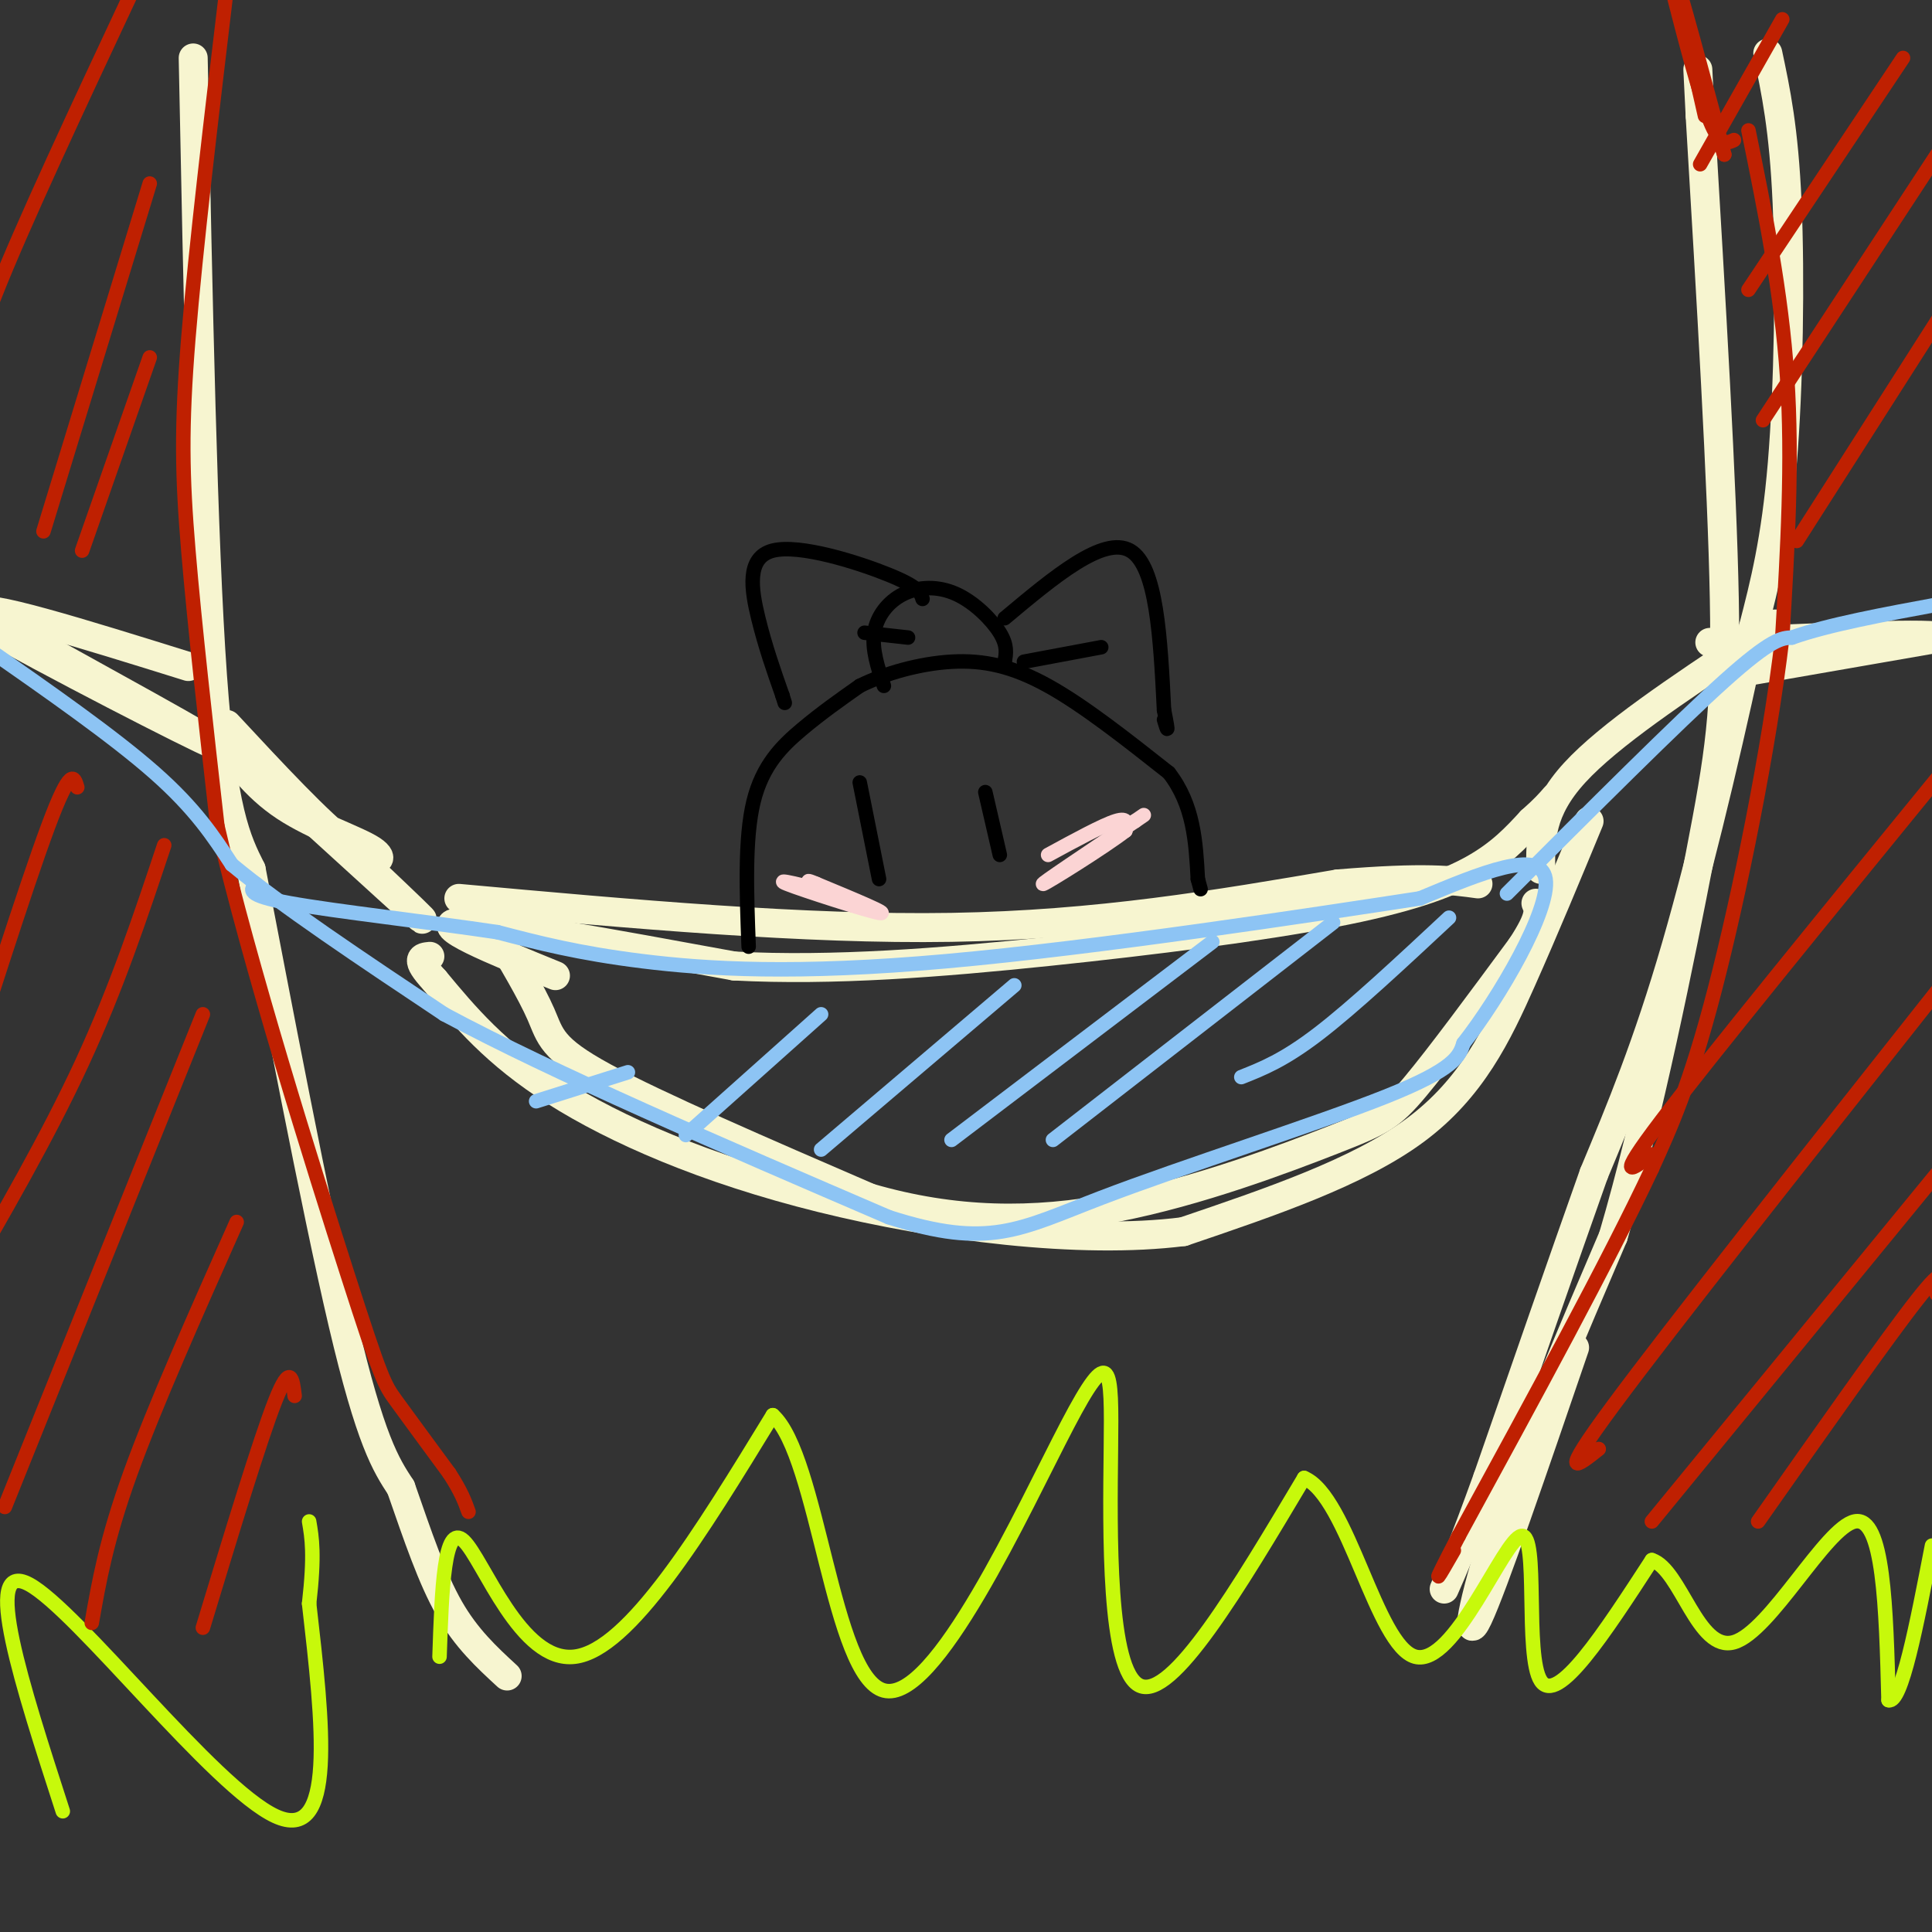 <svg viewBox='0 0 400 400' version='1.1' xmlns='http://www.w3.org/2000/svg' xmlns:xlink='http://www.w3.org/1999/xlink'><rect x="0" y="0" width="400" height="400" fill="#333333" stroke="none"/><g fill='none' stroke='rgb(247,245,208)' stroke-width='6' stroke-linecap='round' stroke-linejoin='round'><path d='M40,12c1.000,50.000 2.000,100.000 4,128c2.000,28.000 5.000,34.000 8,40'/><path d='M52,180c4.933,25.600 13.267,69.600 19,94c5.733,24.400 8.867,29.200 12,34'/><path d='M83,308c3.556,10.222 6.444,18.778 10,25c3.556,6.222 7.778,10.111 12,14'/><path d='M366,11c1.667,7.844 3.333,15.689 4,31c0.667,15.311 0.333,38.089 -1,54c-1.333,15.911 -3.667,24.956 -6,34'/><path d='M363,130c-3.733,17.867 -10.067,45.533 -16,66c-5.933,20.467 -11.467,33.733 -17,47'/><path d='M330,243c-6.500,18.333 -14.250,40.667 -22,63'/><path d='M308,306c-5.167,14.333 -7.083,18.667 -9,23'/><path d='M326,279c-8.489,24.822 -16.978,49.644 -20,56c-3.022,6.356 -0.578,-5.756 5,-22c5.578,-16.244 14.289,-36.622 23,-57'/><path d='M334,256c7.274,-24.726 13.958,-58.042 18,-79c4.042,-20.958 5.440,-29.560 5,-53c-0.440,-23.440 -2.720,-61.720 -5,-100'/><path d='M352,24c-0.833,-16.667 -0.417,-8.333 0,0'/><path d='M-4,125c-6.400,-1.689 -12.800,-3.378 0,4c12.800,7.378 44.800,23.822 48,25c3.200,1.178 -22.400,-12.911 -48,-27'/><path d='M-4,127c-0.833,-2.667 21.083,4.167 43,11'/><path d='M47,150c9.548,10.274 19.095,20.548 25,25c5.905,4.452 8.167,3.083 5,1c-3.167,-2.083 -11.762,-4.881 -18,-9c-6.238,-4.119 -10.119,-9.560 -14,-15'/><path d='M45,152c8.933,7.800 38.267,34.800 42,38c3.733,3.200 -18.133,-17.400 -40,-38'/><path d='M47,152c-6.167,-6.000 -1.583,-2.000 3,2'/><path d='M102,192c4.000,6.711 8.000,13.422 10,18c2.000,4.578 2.000,7.022 13,13c11.000,5.978 33.000,15.489 55,25'/><path d='M180,248c17.533,5.086 33.864,5.301 51,2c17.136,-3.301 35.075,-10.120 45,-14c9.925,-3.880 11.836,-4.823 17,-11c5.164,-6.177 13.582,-17.589 22,-29'/><path d='M315,196c4.167,-6.333 3.583,-7.667 3,-9'/><path d='M95,186c35.833,3.250 71.667,6.500 102,6c30.333,-0.500 55.167,-4.750 80,-9'/><path d='M277,183c18.167,-1.500 23.583,-0.750 29,0'/><path d='M319,180c-0.083,-6.083 -0.167,-12.167 7,-20c7.167,-7.833 21.583,-17.417 36,-27'/><path d='M362,133c6.833,-5.000 5.917,-4.000 5,-3'/><path d='M356,140c0.000,0.000 46.000,-8.000 46,-8'/><path d='M402,132c-0.333,-1.167 -24.167,-0.083 -48,1'/><path d='M329,170c-4.533,10.956 -9.067,21.911 -14,33c-4.933,11.089 -10.267,22.311 -22,31c-11.733,8.689 -29.867,14.844 -48,21'/><path d='M245,255c-21.417,2.702 -50.958,-1.042 -75,-7c-24.042,-5.958 -42.583,-14.131 -55,-22c-12.417,-7.869 -18.708,-15.435 -25,-23'/><path d='M90,203c-4.333,-4.667 -2.667,-4.833 -1,-5'/><path d='M115,202c-13.083,-5.333 -26.167,-10.667 -20,-11c6.167,-0.333 31.583,4.333 57,9'/><path d='M152,200c20.388,1.086 42.856,-0.699 65,-3c22.144,-2.301 43.962,-5.120 59,-8c15.038,-2.880 23.297,-5.823 29,-9c5.703,-3.177 8.852,-6.589 12,-10'/><path d='M317,170c2.833,-2.500 3.917,-3.750 5,-5'/></g>
<g fill='none' stroke='rgb(199,249,11)' stroke-width='3' stroke-linecap='round' stroke-linejoin='round'><path d='M13,375c-8.467,-26.156 -16.933,-52.311 -7,-47c9.933,5.311 38.267,42.089 51,48c12.733,5.911 9.867,-19.044 7,-44'/><path d='M64,332c1.167,-10.167 0.583,-13.583 0,-17'/><path d='M91,343c0.467,-13.911 0.933,-27.822 5,-24c4.067,3.822 11.733,25.378 23,24c11.267,-1.378 26.133,-25.689 41,-50'/><path d='M160,293c9.396,8.348 12.385,54.218 23,57c10.615,2.782 28.856,-37.522 38,-55c9.144,-17.478 9.193,-12.129 9,5c-0.193,17.129 -0.626,46.037 6,49c6.626,2.963 20.313,-20.018 34,-43'/><path d='M270,306c9.126,3.801 14.941,34.802 23,37c8.059,2.198 18.362,-24.408 22,-25c3.638,-0.592 0.611,24.831 4,30c3.389,5.169 13.195,-9.915 23,-25'/><path d='M342,323c6.000,1.905 9.500,19.167 17,17c7.500,-2.167 19.000,-23.762 25,-25c6.000,-1.238 6.500,17.881 7,37'/><path d='M391,352c2.667,0.833 5.833,-15.583 9,-32'/></g>
<g fill='none' stroke='rgb(191,32,1)' stroke-width='3' stroke-linecap='round' stroke-linejoin='round'><path d='M47,-3c-3.244,27.200 -6.489,54.400 -8,73c-1.511,18.600 -1.289,28.600 0,44c1.289,15.400 3.644,36.200 6,57'/><path d='M45,171c6.571,28.488 20.000,71.208 27,93c7.000,21.792 7.571,22.655 10,26c2.429,3.345 6.714,9.173 11,15'/><path d='M93,305c2.500,3.833 3.250,5.917 4,8'/><path d='M362,27c3.417,16.750 6.833,33.500 8,51c1.167,17.500 0.083,35.750 -1,54'/><path d='M369,132c-2.689,22.978 -8.911,53.422 -14,73c-5.089,19.578 -9.044,28.289 -13,37'/><path d='M342,242c-8.833,18.833 -24.417,47.417 -40,76'/><path d='M302,318c-6.833,13.167 -3.917,8.083 -1,3'/><path d='M359,29c-1.417,0.667 -2.833,1.333 -5,-4c-2.167,-5.333 -5.083,-16.667 -8,-28'/><path d='M353,24c-3.333,-14.667 -6.667,-29.333 -6,-28c0.667,1.333 5.333,18.667 10,36'/><path d='M357,32c0.000,0.500 -5.000,-16.250 -10,-33'/><path d='M27,-1c-11.167,23.833 -22.333,47.667 -28,62c-5.667,14.333 -5.833,19.167 -6,24'/><path d='M31,38c0.000,0.000 -22.000,72.000 -22,72'/><path d='M31,74c0.000,0.000 -14.000,40.000 -14,40'/><path d='M16,163c-0.667,-2.250 -1.333,-4.500 -6,8c-4.667,12.500 -13.333,39.750 -22,67'/><path d='M34,175c-4.917,14.750 -9.833,29.500 -17,45c-7.167,15.500 -16.583,31.750 -26,48'/><path d='M42,210c0.000,0.000 -41.000,102.000 -41,102'/><path d='M49,253c-8.500,19.083 -17.000,38.167 -22,52c-5.000,13.833 -6.500,22.417 -8,31'/><path d='M61,289c-0.417,-3.500 -0.833,-7.000 -4,1c-3.167,8.000 -9.083,27.500 -15,47'/><path d='M369,4c0.000,0.000 -17.000,30.000 -17,30'/><path d='M394,12c0.000,0.000 -32.000,48.000 -32,48'/><path d='M403,29c0.000,0.000 -38.000,58.000 -38,58'/><path d='M402,65c0.000,0.000 -30.000,47.000 -30,47'/><path d='M402,160c-24.000,29.417 -48.000,58.833 -58,72c-10.000,13.167 -6.000,10.083 -2,7'/><path d='M402,204c-28.083,35.500 -56.167,71.000 -68,87c-11.833,16.000 -7.417,12.500 -3,9'/><path d='M401,243c0.000,0.000 -59.000,72.000 -59,72'/><path d='M401,268c1.083,-3.417 2.167,-6.833 -4,1c-6.167,7.833 -19.583,26.917 -33,46'/></g>
<g fill='none' stroke='rgb(141,196,244)' stroke-width='3' stroke-linecap='round' stroke-linejoin='round'><path d='M-3,134c13.250,9.250 26.500,18.500 35,26c8.500,7.500 12.250,13.250 16,19'/><path d='M48,179c10.000,8.333 27.000,19.667 44,31'/><path d='M92,210c22.667,12.167 57.333,27.083 92,42'/><path d='M184,252c20.869,6.714 27.042,2.500 44,-4c16.958,-6.500 44.702,-15.286 59,-21c14.298,-5.714 15.149,-8.357 16,-11'/><path d='M303,216c7.422,-9.444 17.978,-27.556 17,-34c-0.978,-6.444 -13.489,-1.222 -26,4'/><path d='M294,186c-22.798,3.488 -66.792,10.208 -98,13c-31.208,2.792 -49.631,1.655 -63,0c-13.369,-1.655 -21.685,-3.827 -30,-6'/><path d='M103,193c-13.911,-2.089 -33.689,-4.311 -43,-6c-9.311,-1.689 -8.156,-2.844 -7,-4'/><path d='M312,185c17.583,-17.583 35.167,-35.167 45,-44c9.833,-8.833 11.917,-8.917 14,-9'/><path d='M371,132c7.500,-2.667 19.250,-4.833 31,-7'/><path d='M170,210c0.000,0.000 -28.000,25.000 -28,25'/><path d='M210,204c0.000,0.000 -40.000,34.000 -40,34'/><path d='M251,195c0.000,0.000 -54.000,41.000 -54,41'/><path d='M276,191c0.000,0.000 -58.000,45.000 -58,45'/><path d='M300,190c-9.917,9.250 -19.833,18.500 -27,24c-7.167,5.500 -11.583,7.250 -16,9'/><path d='M130,222c0.000,0.000 -19.000,6.000 -19,6'/></g>
<g fill='none' stroke='rgb(0,0,0)' stroke-width='3' stroke-linecap='round' stroke-linejoin='round'><path d='M155,196c-0.422,-11.200 -0.844,-22.400 1,-30c1.844,-7.600 5.956,-11.600 10,-15c4.044,-3.400 8.022,-6.200 12,-9'/><path d='M178,142c5.262,-2.607 12.417,-4.625 19,-5c6.583,-0.375 12.595,0.893 20,5c7.405,4.107 16.202,11.054 25,18'/><path d='M242,160c5.167,6.667 5.583,14.333 6,22'/><path d='M248,182c1.000,3.667 0.500,1.833 0,0'/><path d='M178,162c0.000,0.000 4.000,20.000 4,20'/><path d='M204,164c0.000,0.000 3.000,13.000 3,13'/><path d='M183,142c-1.262,-3.797 -2.523,-7.595 -2,-11c0.523,-3.405 2.831,-6.418 6,-8c3.169,-1.582 7.199,-1.734 11,0c3.801,1.734 7.372,5.352 9,8c1.628,2.648 1.314,4.324 1,6'/><path d='M208,137c0.167,1.000 0.083,0.500 0,0'/><path d='M208,128c10.250,-8.583 20.500,-17.167 26,-14c5.500,3.167 6.250,18.083 7,33'/><path d='M241,147c1.167,5.833 0.583,3.917 0,2'/><path d='M212,137c0.000,0.000 16.000,-3.000 16,-3'/><path d='M191,124c-0.363,-1.226 -0.726,-2.452 -7,-5c-6.274,-2.548 -18.458,-6.417 -24,-5c-5.542,1.417 -4.440,8.119 -3,14c1.440,5.881 3.220,10.940 5,16'/><path d='M162,144c0.833,2.667 0.417,1.333 0,0'/><path d='M179,131c0.000,0.000 9.000,1.000 9,1'/></g>
<g fill='none' stroke='rgb(251,212,212)' stroke-width='3' stroke-linecap='round' stroke-linejoin='round'><path d='M217,177c5.667,-3.083 11.333,-6.167 14,-7c2.667,-0.833 2.333,0.583 2,2'/><path d='M233,172c-4.311,3.333 -16.089,10.667 -17,11c-0.911,0.333 9.044,-6.333 19,-13'/><path d='M235,170c3.167,-2.167 1.583,-1.083 0,0'/><path d='M173,185c-6.622,-1.644 -13.244,-3.289 -10,-2c3.244,1.289 16.356,5.511 19,6c2.644,0.489 -5.178,-2.756 -13,-6'/><path d='M169,183c-2.333,-1.000 -1.667,-0.500 -1,0'/></g>
</svg>